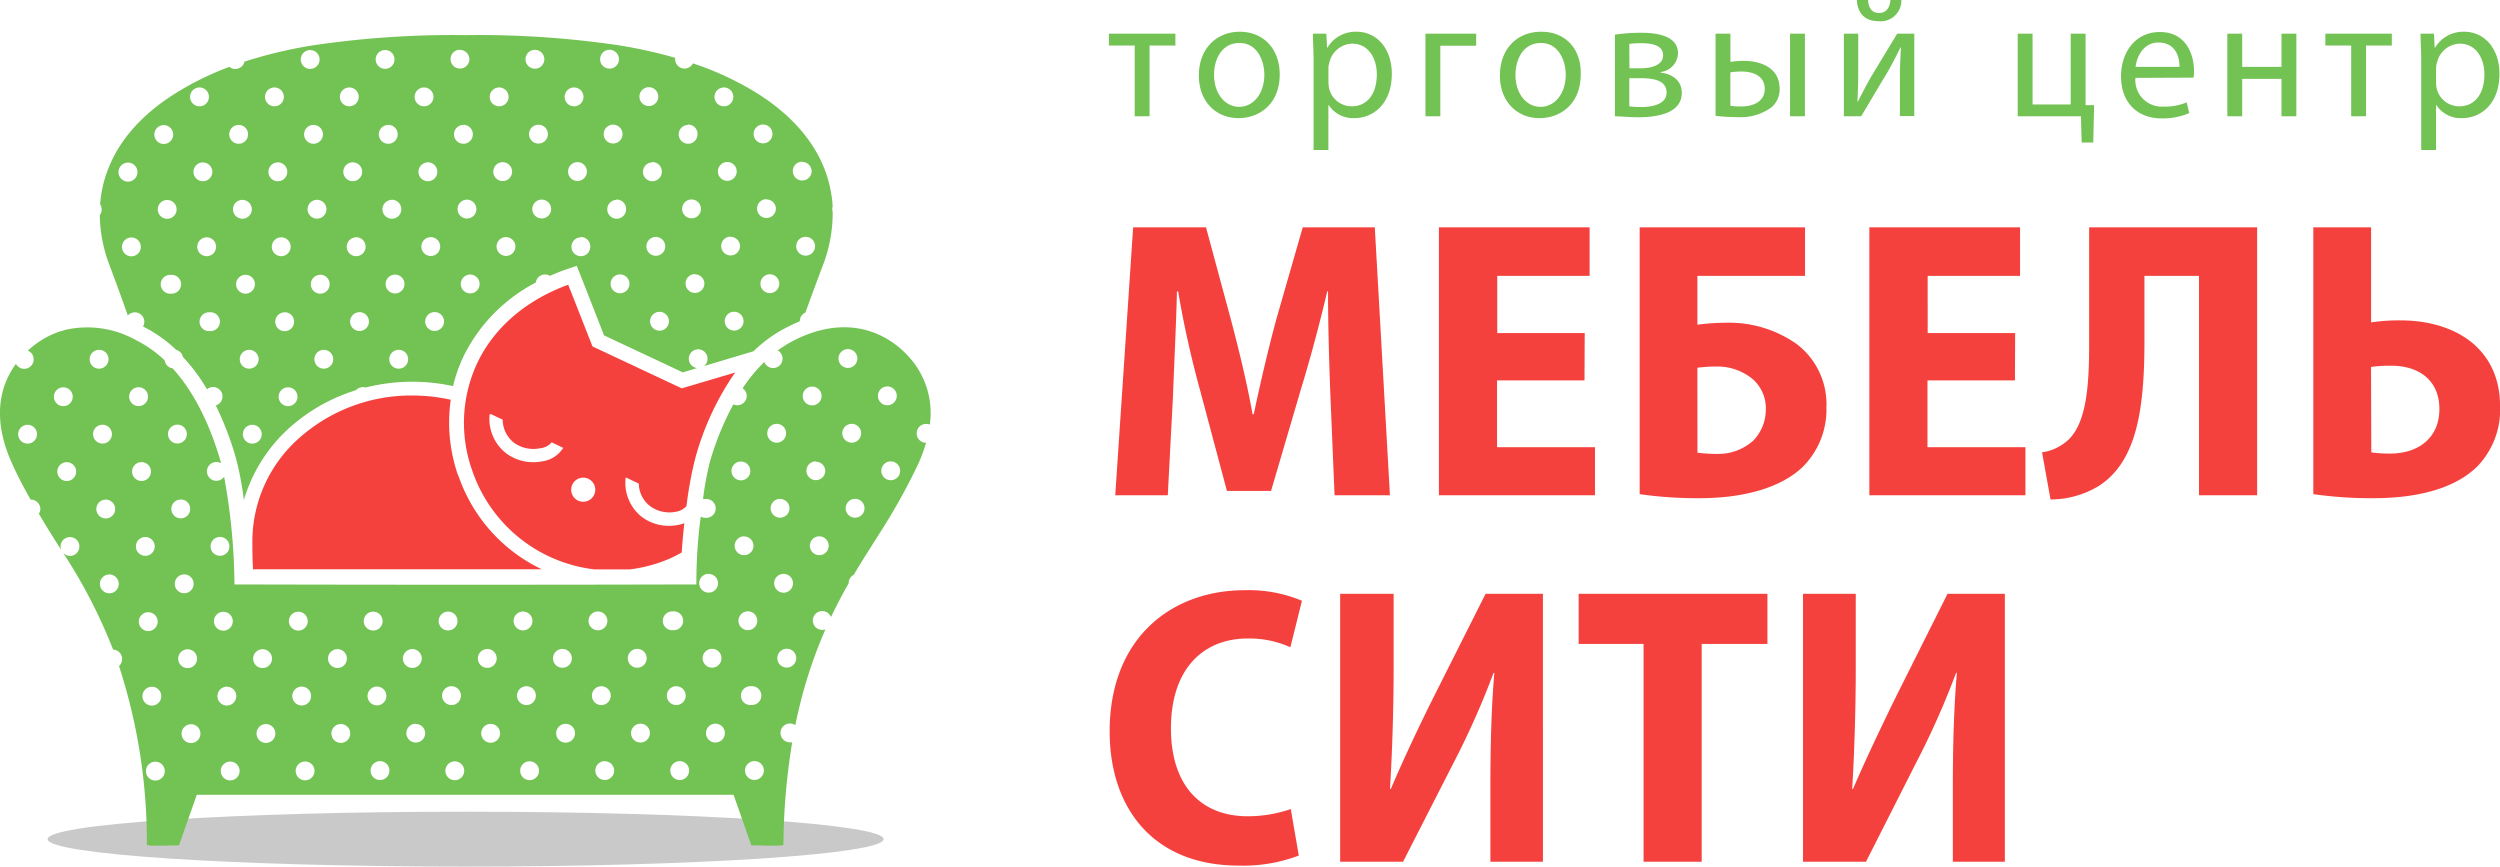 <?xml version="1.0" encoding="UTF-8"?> <svg xmlns="http://www.w3.org/2000/svg" id="Слой_1" data-name="Слой 1" viewBox="0 0 371.6 128.81"> <defs> <style>.cls-1{fill:#f5413d;}.cls-1,.cls-2,.cls-3{fill-rule:evenodd;}.cls-2{fill:#73c254;}.cls-3{fill:#c9c9c9;}</style> </defs> <title>мебель</title> <g id="РЎР_РѕР__1" data-name="РЎР»РѕР№_1"> <path class="cls-1" d="M268,88.26v39.83h9.36l7.39-14.59a120.93,120.93,0,0,0,6-13.48h.12c-.42,4.85-.6,10.4-.6,17.14v10.93H298V88.26h-8.52L281.7,103.8c-1.95,4-4.43,9.16-6.27,13.48h-.12c.3-5,.53-11.47.53-18.09V88.26ZM244.3,128.09h8.64V95.71h9.77V88.26H234.65v7.45h9.65ZM199.2,88.26v39.83h9.35L216,113.5a120.93,120.93,0,0,0,6-13.48h.12c-.42,4.85-.59,10.4-.59,17.14v10.93h7.81V88.26h-8.52l-7.82,15.54c-2,4-4.44,9.16-6.27,13.48h-.12c.3-5,.54-11.47.54-18.09V88.26Zm-7.34,32a19.7,19.7,0,0,1-6.39,1.07c-7,0-11.42-4.61-11.42-13.06,0-9.16,5.09-13.36,11.36-13.36a14.71,14.71,0,0,1,6.39,1.3l1.72-6.91A20.34,20.34,0,0,0,185,87.73c-10.77,0-20.06,7-20.06,21,0,11.34,6.45,19.93,19.17,19.93a23.26,23.26,0,0,0,8.94-1.49l-1.19-6.92ZM352.43,54.54a21.67,21.67,0,0,1,3-.18c4.14,0,7.16,2.18,7.16,6.44s-3.08,6.62-7.34,6.62a19.57,19.57,0,0,1-2.78-.18Zm-8.58-20.75V73.45a60.19,60.19,0,0,0,9,.6c6,0,12-1.25,15.51-4.86a12.14,12.14,0,0,0,3.25-8.8c0-8.51-6.57-12.77-14.85-12.77a28,28,0,0,0-4.32.3V33.79Zm-33.32,0V51.35c0,6.56-.54,11.46-3,13.94a7.34,7.34,0,0,1-4,1.95l1.26,7a13.86,13.86,0,0,0,7.16-2c5.74-3.67,6.8-11.65,6.8-21.58V41h8.11V73.62h8.64V33.79Zm-11,15.72h-13V41h13.73V33.79H277.86V73.62h23.2V66.47H286.5V56.54h13Zm-47.23,5.15a22.34,22.34,0,0,1,2.78-.18,8.26,8.26,0,0,1,5.39,1.83,5.72,5.72,0,0,1,2,4.49,6.64,6.64,0,0,1-1.84,4.67,7.74,7.74,0,0,1-5.32,2,22.41,22.41,0,0,1-3-.18Zm-8.58-20.87V73.45a59.9,59.9,0,0,0,8.93.6c6,0,11.66-1.31,15.15-4.5a12,12,0,0,0,3.68-9,11.23,11.23,0,0,0-4.39-9.39,17.43,17.43,0,0,0-10.47-3.19,35.19,35.19,0,0,0-4.32.29V41h16V33.79Zm-8.17,15.72h-13V41h13.73V33.79H213.88V73.62h23.2V66.47H222.52V56.54h13ZM198.37,73.62h8.23l-2.25-39.83H193.64l-3.91,13.6c-1.24,4.6-2.42,9.63-3.37,14.18h-.18c-.82-4.61-2-9.46-3.25-14.18l-3.67-13.6H168.43l-2.66,39.83h7.81l.77-14.71c.17-4.67.47-10.52.59-15.6h.18c.83,5,2.07,10.4,3.25,14.66l4,15h6.56l4.44-15.12c1.31-4.26,2.78-9.7,3.91-14.54h.12c0,5.38.18,10.93.35,15.48Z"></path> <path class="cls-2" d="M362.09,10.17a3.47,3.47,0,0,1,.16-.91,3.57,3.57,0,0,1,3.38-2.77c2.36,0,3.65,2.11,3.65,4.57,0,2.82-1.36,4.74-3.73,4.74a3.43,3.43,0,0,1-3.35-2.61,5,5,0,0,1-.11-.91V10.17Zm-2.2,12.13h2.2V15.63h.06a4.3,4.3,0,0,0,3.78,1.93c2.9,0,5.59-2.19,5.59-6.6,0-3.73-2.24-6.24-5.21-6.24a4.86,4.86,0,0,0-4.37,2.38h-.05l-.1-2.1h-2c0,1.16.1,2.43.1,4V22.3ZM345.64,5V6.77h3.84V17.28h2.21V6.77h3.83V5ZM331.07,5V17.28h2.21V11.72h5.84v5.56h2.21V5h-2.21V9.94h-5.84V5ZM317.43,9.94c.18-1.54,1.17-3.62,3.43-3.62,2.52,0,3.13,2.2,3.1,3.62Zm8.62,1.6a10,10,0,0,0,.07-1c0-2.26-1.06-5.78-5.08-5.78-3.58,0-5.77,2.92-5.77,6.62s2.27,6.22,6.05,6.22a10,10,0,0,0,4.09-.79l-.38-1.6a8,8,0,0,1-3.4.63,3.93,3.93,0,0,1-4.22-4.26ZM299.91,5V17.28h9.4l.11,3.91h1.72l.13-5.56-1.27,0V5h-2.21V15.53h-5.67V5ZM276,0c.1,1.75,1,3.15,3.21,3.15A3.08,3.08,0,0,0,282.62,0H281c-.1,1.12-.61,1.93-1.71,1.93s-1.57-.84-1.62-1.93Zm-1.93,5V17.28h2.57c1.32-2.16,2.67-4.52,3.84-6.42.71-1.25,1.24-2.24,2-3.81h.07c-.1,2-.15,3-.15,5v5.2h2.14V5H282l-3.84,6.34c-.81,1.42-1.24,2.28-2,3.75h-.07c.09-1.75.12-3,.12-4.92V5Zm-8,0V17.28h2.21V5Zm-8.87,5.76a9.77,9.77,0,0,1,1.65-.13c1.68,0,3.46.61,3.46,2.59s-1.86,2.61-3.56,2.61a12.71,12.71,0,0,1-1.55-.1ZM255,5V17.22a28.34,28.34,0,0,0,3.31.19A7.78,7.78,0,0,0,263.25,16a3.46,3.46,0,0,0,1.27-2.84c0-3-2.67-4.11-5.31-4.11a10.69,10.69,0,0,0-2,.15V5Zm-12.82,6.62h1.63c2.13,0,3.91.38,3.91,2.15s-2.24,2.14-3.74,2.14a12.8,12.8,0,0,1-1.8-.11Zm0-5.1a15.82,15.82,0,0,1,1.72-.1c2.24,0,3.3.58,3.3,1.8,0,1.45-1.69,1.93-3.35,1.93H242.2Zm-2.14,10.76c.66,0,2.08.15,3.45.15,2.42,0,6.49-.41,6.49-3.63,0-1.78-1.33-2.79-3.13-3V10.7a2.9,2.9,0,0,0,2.57-2.76c0-2.74-3.41-3.07-5.47-3.07a26.53,26.53,0,0,0-3.91.28V17.28Zm-11-10.89c2.64,0,3.69,2.64,3.69,4.72,0,2.77-1.6,4.77-3.74,4.77s-3.73-2-3.73-4.72c0-2.33,1.14-4.77,3.78-4.77Zm0-1.67c-3.4,0-6.09,2.41-6.09,6.52,0,3.88,2.56,6.32,5.89,6.32,3,0,6.12-2,6.12-6.53C235.06,7.28,232.68,4.72,229.14,4.72ZM211.88,5V17.28h2.21V6.8h5.33V5Zm-14.43,5.17a3.47,3.47,0,0,1,.16-.91A3.57,3.57,0,0,1,201,6.49c2.36,0,3.65,2.11,3.65,4.57,0,2.82-1.37,4.74-3.73,4.74a3.44,3.44,0,0,1-3.35-2.61,5,5,0,0,1-.11-.91V10.17Zm-2.2,12.13h2.2V15.63h.06a4.3,4.3,0,0,0,3.78,1.93c2.9,0,5.59-2.19,5.59-6.6,0-3.73-2.24-6.24-5.21-6.24A4.86,4.86,0,0,0,197.3,7.1h-.05l-.1-2.1h-2c0,1.16.1,2.43.1,4V22.3Zm-11-15.91c2.64,0,3.68,2.64,3.68,4.72,0,2.77-1.6,4.77-3.73,4.77s-3.74-2-3.74-4.72C180.44,8.83,181.59,6.39,184.23,6.39Zm.05-1.67c-3.4,0-6.1,2.41-6.1,6.52,0,3.88,2.57,6.32,5.9,6.32,3,0,6.12-2,6.12-6.53C190.2,7.28,187.81,4.72,184.28,4.72ZM164.83,5V6.77h3.83V17.28h2.21V6.77h3.84V5Z"></path> <path class="cls-3" d="M69.21,120.65c34.31,0,62.13,1.83,62.13,4.08s-27.82,4.08-62.13,4.08S7.08,127,7.08,124.73,34.9,120.65,69.21,120.65Z"></path> <path class="cls-2" d="M69.41,5.22h-.25A141.48,141.48,0,0,0,46.45,6.75,68.69,68.69,0,0,0,36.34,9.16a1.4,1.4,0,0,1-2.25.78,43.84,43.84,0,0,0-7.93,3.88C20.89,17.11,17.65,21,16.05,25.19h0a17.84,17.84,0,0,0-1.17,5.17,1.38,1.38,0,0,1,.23.74,1.4,1.4,0,0,1-.28.88,21.75,21.75,0,0,0,1.43,7.4h0Q17.67,43.11,19,46.9a1.4,1.4,0,0,1,2.45.89,1.34,1.34,0,0,1-.19.74l0,0A20.38,20.38,0,0,1,26.19,52a1.39,1.39,0,0,1,1,1.06A26.91,26.91,0,0,1,29.58,56c.42.61.82,1.23,1.19,1.86a1.42,1.42,0,0,1,.88-.33,1.4,1.4,0,0,1,.43,2.74,47.31,47.31,0,0,1,3,7.86,48,48,0,0,1,1.17,6.19A23.23,23.23,0,0,1,43,63.61,26.5,26.5,0,0,1,52.91,58a1.43,1.43,0,0,1,1-.46,1,1,0,0,1,.43.06,28.54,28.54,0,0,1,13-.21,22.34,22.34,0,0,1,1.72-4.75A24.59,24.59,0,0,1,79.64,42a1.39,1.39,0,0,1,2.1-1c.7-.31,1.42-.6,2.17-.87h0l.82-.28,1-.34.4,1,3.66,9.34,11.71,5.5,2.12-.64a1.4,1.4,0,0,1,.12-2.79,1.4,1.4,0,0,1,1.43,1.37,1.42,1.42,0,0,1-.5,1.11L112,52.21a20.22,20.22,0,0,1,5.16-3.66c.58-.3,1.15-.56,1.72-.79h0a1.41,1.41,0,0,1,.84-1.31q1.29-3.56,2.61-7.06a21.55,21.55,0,0,0,1.44-7.9,1.34,1.34,0,0,1,0-.82,18.5,18.5,0,0,0-1.19-5.48c-1.6-4.15-4.84-8.07-10.11-11.37h0A45,45,0,0,0,103,9.42a1.42,1.42,0,0,1-1.22.77,1.4,1.4,0,0,1-1.43-1.37,1.77,1.77,0,0,1,0-.23,71.44,71.44,0,0,0-8.27-1.84A141.48,141.48,0,0,0,69.41,5.22Zm27,7.74a1.4,1.4,0,1,0,.07,2.8,1.4,1.4,0,0,0-.07-2.8Zm-5.31,5.57a1.4,1.4,0,1,0,1.43,1.36A1.4,1.4,0,0,0,91.12,18.53ZM85.8,24.1a1.4,1.4,0,0,0,.07,2.8,1.4,1.4,0,1,0-.07-2.8Zm-5.31,5.57A1.4,1.4,0,1,0,81.92,31,1.4,1.4,0,0,0,80.49,29.67Zm-5.32,5.57a1.4,1.4,0,1,0,1.44,1.37A1.41,1.41,0,0,0,75.17,35.24Zm-5.31,5.57a1.4,1.4,0,1,0,1.43,1.37A1.4,1.4,0,0,0,69.86,40.81Zm-5.31,5.58A1.4,1.4,0,1,0,66,47.75,1.39,1.39,0,0,0,64.55,46.39ZM59.23,52a1.4,1.4,0,1,0,1.43,1.36A1.38,1.38,0,0,0,59.23,52ZM32.66,79.81a1.4,1.4,0,1,0,1.44,1.37A1.41,1.41,0,0,0,32.66,79.81Zm-5.31,5.57a1.4,1.4,0,1,0,1.43,1.37A1.4,1.4,0,0,0,27.35,85.38ZM22,91a1.4,1.4,0,0,0,.07,2.8A1.4,1.4,0,1,0,22,91ZM29.62,13a1.4,1.4,0,1,0,.07,2.8,1.4,1.4,0,0,0-.07-2.8ZM24.31,18.6A1.4,1.4,0,1,0,25.74,20,1.39,1.39,0,0,0,24.31,18.6ZM19,24.17A1.4,1.4,0,1,0,19.06,27a1.41,1.41,0,0,0,1.37-1.43A1.4,1.4,0,0,0,19,24.17ZM79.48,7.41a1.4,1.4,0,1,0,1.43,1.37A1.4,1.4,0,0,0,79.48,7.41ZM74.16,13a1.4,1.4,0,1,0,.07,2.8,1.4,1.4,0,0,0-.07-2.8Zm-5.31,5.57a1.4,1.4,0,1,0,1.43,1.37A1.4,1.4,0,0,0,68.85,18.55Zm-5.32,5.57A1.4,1.4,0,1,0,65,25.49,1.41,1.41,0,0,0,63.53,24.12Zm-5.31,5.57a1.4,1.4,0,1,0,1.43,1.37A1.4,1.4,0,0,0,58.22,29.69Zm-5.31,5.57a1.4,1.4,0,1,0,1.43,1.37A1.4,1.4,0,0,0,52.91,35.26Zm-5.32,5.57A1.4,1.4,0,1,0,49,42.2,1.41,1.41,0,0,0,47.59,40.83Zm-5.31,5.58a1.4,1.4,0,1,0,1.43,1.36A1.39,1.39,0,0,0,42.28,46.41ZM37,52a1.4,1.4,0,1,0,1.44,1.36A1.4,1.4,0,0,0,37,52ZM26.34,63.12a1.4,1.4,0,1,0,1.43,1.36,1.4,1.4,0,0,0-1.43-1.36ZM21,68.69a1.4,1.4,0,1,0,.07,2.8,1.4,1.4,0,0,0-.07-2.8Zm-5.31,5.57a1.4,1.4,0,1,0,1.43,1.37A1.4,1.4,0,0,0,15.71,74.26Zm96.42,38.87a1.4,1.4,0,1,0,1.43,1.37A1.4,1.4,0,0,0,112.13,113.13Zm4.8-16.7a1.4,1.4,0,0,0,.07,2.8,1.41,1.41,0,0,0,1.37-1.44,1.4,1.4,0,0,0-1.44-1.36ZM111.62,102a1.4,1.4,0,1,0,.06,2.79,1.4,1.4,0,1,0-.06-2.79Zm-5.31,5.57a1.4,1.4,0,1,0,1.43,1.36A1.4,1.4,0,0,0,106.31,107.57ZM101,113.14a1.4,1.4,0,0,0,.07,2.8,1.4,1.4,0,1,0-.07-2.8Zm31.38-44.56A1.4,1.4,0,1,0,133.8,70,1.4,1.4,0,0,0,132.37,68.58Zm-5.31,5.57a1.4,1.4,0,1,0,1.43,1.37A1.4,1.4,0,0,0,127.06,74.15Zm-5.32,5.57a1.4,1.4,0,1,0,1.43,1.37,1.41,1.41,0,0,0-1.43-1.37Zm-5.31,5.58a1.4,1.4,0,1,0,1.43,1.36A1.4,1.4,0,0,0,116.43,85.3Zm-5.32,5.57a1.4,1.4,0,1,0,1.44,1.36A1.4,1.4,0,0,0,111.11,90.87Zm-5.31,5.57a1.4,1.4,0,1,0,1.43,1.36,1.4,1.4,0,0,0-1.43-1.36ZM100.48,102a1.4,1.4,0,0,0-1.36,1.43,1.4,1.4,0,1,0,1.36-1.43Zm-5.31,5.57a1.4,1.4,0,1,0,1.43,1.36,1.39,1.39,0,0,0-1.43-1.36Zm-5.31,5.57a1.4,1.4,0,1,0,1.43,1.37A1.4,1.4,0,0,0,89.86,113.15Zm42-55.7a1.4,1.4,0,0,0,.07,2.8,1.4,1.4,0,1,0-.07-2.8ZM126.55,63A1.4,1.4,0,1,0,128,64.39,1.4,1.4,0,0,0,126.55,63Zm-5.31,5.57A1.4,1.4,0,1,0,122.67,70a1.4,1.4,0,0,0-1.43-1.37Zm-5.32,5.58a1.4,1.4,0,1,0,1.43,1.36A1.39,1.39,0,0,0,115.92,74.17Zm-5.31,5.57A1.4,1.4,0,1,0,112,81.1,1.39,1.39,0,0,0,110.61,79.74Zm-5.32,5.57a1.4,1.4,0,1,0,1.44,1.36A1.4,1.4,0,0,0,105.29,85.31ZM100,90.88a1.4,1.4,0,1,0,.07,2.79,1.4,1.4,0,1,0-.07-2.79Zm-5.32,5.57a1.4,1.4,0,0,0,.07,2.8,1.41,1.41,0,0,0,1.37-1.44A1.4,1.4,0,0,0,94.66,96.45ZM89.35,102a1.4,1.4,0,1,0,1.43,1.36A1.4,1.4,0,0,0,89.35,102ZM84,107.59A1.4,1.4,0,1,0,85.47,109,1.4,1.4,0,0,0,84,107.59Zm-5.32,5.57a1.4,1.4,0,1,0,1.44,1.37,1.41,1.41,0,0,0-1.44-1.37ZM126,51.89a1.4,1.4,0,1,0,.07,2.8,1.4,1.4,0,0,0-.07-2.8Zm-5.31,5.57a1.4,1.4,0,1,0,1.43,1.37,1.4,1.4,0,0,0-1.43-1.37ZM115.41,63a1.4,1.4,0,0,0,.07,2.8,1.4,1.4,0,1,0-.07-2.8ZM110.1,68.6A1.4,1.4,0,1,0,111.53,70,1.41,1.41,0,0,0,110.1,68.6ZM88.84,90.89a1.4,1.4,0,1,0,1.44,1.36,1.41,1.41,0,0,0-1.44-1.36Zm-5.31,5.57A1.4,1.4,0,1,0,85,97.83a1.4,1.4,0,0,0-1.43-1.37ZM78.22,102a1.4,1.4,0,1,0,1.43,1.37A1.4,1.4,0,0,0,78.22,102ZM72.9,107.6A1.4,1.4,0,1,0,74.33,109,1.4,1.4,0,0,0,72.9,107.6Zm-5.31,5.57A1.4,1.4,0,1,0,69,114.54,1.4,1.4,0,0,0,67.59,113.17ZM77.71,90.9a1.4,1.4,0,1,0,1.43,1.36A1.4,1.4,0,0,0,77.71,90.9Zm-5.32,5.57a1.4,1.4,0,1,0,1.44,1.37A1.4,1.4,0,0,0,72.39,96.47ZM67.08,102a1.4,1.4,0,1,0,1.43,1.37A1.4,1.4,0,0,0,67.08,102Zm-5.31,5.57A1.4,1.4,0,1,0,63.2,109,1.4,1.4,0,0,0,61.77,107.61Zm-5.32,5.57a1.4,1.4,0,0,0,.07,2.8,1.4,1.4,0,1,0-.07-2.8Zm62.76-89.11a1.4,1.4,0,1,0,1.43,1.36A1.4,1.4,0,0,0,119.21,24.07Zm-5.32,5.57A1.4,1.4,0,1,0,115.33,31,1.41,1.41,0,0,0,113.89,29.64Zm-5.31,5.57A1.4,1.4,0,1,0,110,36.58,1.4,1.4,0,0,0,108.58,35.21Zm-5.32,5.57a1.4,1.4,0,1,0,1.44,1.37A1.4,1.4,0,0,0,103.26,40.78ZM98,46.35a1.4,1.4,0,1,0,1.43,1.37A1.4,1.4,0,0,0,98,46.35ZM55.44,90.92a1.4,1.4,0,1,0,1.43,1.37A1.4,1.4,0,0,0,55.44,90.92Zm-5.31,5.57a1.4,1.4,0,1,0,1.43,1.37A1.4,1.4,0,0,0,50.13,96.49Zm-5.32,5.57a1.4,1.4,0,1,0,.07,2.8,1.4,1.4,0,0,0-.07-2.8Zm-5.31,5.57A1.4,1.4,0,1,0,40.93,109,1.4,1.4,0,0,0,39.5,107.63Zm-5.32,5.57a1.4,1.4,0,0,0,.07,2.8,1.4,1.4,0,1,0-.07-2.8Zm79.21-94.69a1.4,1.4,0,1,0,1.43,1.36A1.4,1.4,0,0,0,113.39,18.51Zm-5.32,5.57a1.4,1.4,0,1,0,.07,2.8,1.4,1.4,0,0,0-.07-2.8Zm-5.31,5.57A1.4,1.4,0,1,0,104.19,31,1.4,1.4,0,0,0,102.76,29.65Zm-5.31,5.57a1.4,1.4,0,1,0,1.43,1.37A1.4,1.4,0,0,0,97.45,35.22Zm-5.32,5.57a1.4,1.4,0,1,0,1.43,1.37A1.4,1.4,0,0,0,92.13,40.79ZM44.3,90.93a1.4,1.4,0,1,0,1.44,1.37A1.4,1.4,0,0,0,44.3,90.93ZM39,96.5a1.4,1.4,0,1,0,1.43,1.37A1.4,1.4,0,0,0,39,96.5Zm-5.31,5.57a1.4,1.4,0,1,0,1.43,1.37,1.4,1.4,0,0,0-1.43-1.37Zm-5.32,5.58A1.4,1.4,0,1,0,29.79,109a1.4,1.4,0,0,0-1.43-1.36Zm-5.31,5.57a1.4,1.4,0,1,0,1.43,1.36A1.39,1.39,0,0,0,23.05,113.22ZM107.57,13A1.4,1.4,0,1,0,109,14.32,1.4,1.4,0,0,0,107.57,13Zm-5.32,5.57a1.4,1.4,0,1,0,1.43,1.36A1.38,1.38,0,0,0,102.25,18.52Zm-5.31,5.57a1.4,1.4,0,1,0,1.43,1.37A1.4,1.4,0,0,0,96.94,24.09Zm-5.31,5.57A1.4,1.4,0,1,0,93.06,31,1.4,1.4,0,0,0,91.63,29.66Zm-5.32,5.57a1.4,1.4,0,1,0,1.43,1.37A1.4,1.4,0,0,0,86.31,35.23ZM33.17,90.94a1.4,1.4,0,1,0,1.43,1.37A1.4,1.4,0,0,0,33.17,90.94Zm-5.31,5.57a1.4,1.4,0,1,0,1.43,1.37A1.4,1.4,0,0,0,27.86,96.51Zm-5.32,5.57a1.4,1.4,0,1,0,.07,2.8,1.4,1.4,0,0,0-.07-2.8ZM90.61,7.4A1.4,1.4,0,1,0,92,8.76,1.4,1.4,0,0,0,90.61,7.4ZM85.3,13a1.4,1.4,0,1,0,1.43,1.37A1.4,1.4,0,0,0,85.3,13ZM80,18.54a1.4,1.4,0,1,0,.07,2.8,1.4,1.4,0,0,0-.07-2.8Zm-5.31,5.57a1.4,1.4,0,1,0,1.43,1.37A1.4,1.4,0,0,0,74.67,24.11Zm-5.31,5.57a1.4,1.4,0,1,0,1.43,1.37A1.41,1.41,0,0,0,69.36,29.68ZM64,35.25a1.4,1.4,0,1,0,1.43,1.37A1.4,1.4,0,0,0,64,35.25Zm-5.31,5.57a1.4,1.4,0,1,0,1.43,1.37A1.4,1.4,0,0,0,58.73,40.82ZM53.41,46.4a1.4,1.4,0,1,0,1.43,1.36A1.4,1.4,0,0,0,53.41,46.4ZM48.1,52a1.4,1.4,0,1,0,1.43,1.36A1.4,1.4,0,0,0,48.1,52Zm-5.32,5.57A1.4,1.4,0,0,0,41.42,59a1.4,1.4,0,1,0,1.36-1.43Zm-5.31,5.57a1.4,1.4,0,1,0,1.43,1.36,1.4,1.4,0,0,0-1.43-1.36ZM26.84,74.25a1.4,1.4,0,1,0,1.43,1.36A1.38,1.38,0,0,0,26.84,74.25Zm-5.31,5.57A1.4,1.4,0,1,0,23,81.19,1.4,1.4,0,0,0,21.53,79.82Zm-5.31,5.57a1.4,1.4,0,1,0,1.43,1.37,1.4,1.4,0,0,0-1.43-1.37Zm52.12-78a1.4,1.4,0,1,0,1.43,1.37A1.4,1.4,0,0,0,68.34,7.42ZM63,13a1.4,1.4,0,1,0,1.43,1.37A1.4,1.4,0,0,0,63,13Zm-5.32,5.57a1.4,1.4,0,1,0,1.43,1.37A1.4,1.4,0,0,0,57.71,18.56ZM52.4,24.13a1.4,1.4,0,1,0,1.43,1.37A1.4,1.4,0,0,0,52.4,24.13ZM47.09,29.7a1.4,1.4,0,1,0,1.43,1.37A1.4,1.4,0,0,0,47.09,29.7Zm-5.32,5.58a1.4,1.4,0,1,0,1.43,1.36A1.39,1.39,0,0,0,41.77,35.28Zm-5.31,5.57a1.4,1.4,0,1,0,1.43,1.36A1.39,1.39,0,0,0,36.46,40.85Zm-5.32,5.57a1.4,1.4,0,1,0,.07,2.79,1.4,1.4,0,1,0-.07-2.79ZM20.52,57.56A1.4,1.4,0,1,0,22,58.93,1.4,1.4,0,0,0,20.52,57.56ZM15.2,63.13a1.4,1.4,0,1,0,.07,2.8,1.4,1.4,0,0,0-.07-2.8ZM9.89,68.7a1.4,1.4,0,1,0,1.43,1.37A1.4,1.4,0,0,0,9.89,68.7ZM57.21,7.43A1.4,1.4,0,1,0,58.64,8.8,1.4,1.4,0,0,0,57.21,7.43ZM51.89,13a1.4,1.4,0,1,0,1.43,1.37A1.4,1.4,0,0,0,51.89,13Zm-5.31,5.57A1.4,1.4,0,1,0,48,19.94,1.4,1.4,0,0,0,46.58,18.57Zm-5.31,5.57a1.4,1.4,0,1,0,1.43,1.37A1.4,1.4,0,0,0,41.27,24.14ZM36,29.71a1.4,1.4,0,1,0,1.43,1.37A1.41,1.41,0,0,0,36,29.71Zm-5.31,5.57a1.4,1.4,0,1,0,1.43,1.37A1.4,1.4,0,0,0,30.64,35.28Zm-5.32,5.58a1.4,1.4,0,1,0,.07,2.79,1.4,1.4,0,1,0-.07-2.79ZM14.69,52a1.4,1.4,0,0,0,.07,2.8,1.41,1.41,0,0,0,1.37-1.44A1.4,1.4,0,0,0,14.69,52ZM9.38,57.57a1.4,1.4,0,1,0,1.43,1.37,1.4,1.4,0,0,0-1.43-1.37ZM4.07,63.14A1.4,1.4,0,1,0,5.5,64.51a1.4,1.4,0,0,0-1.43-1.37Zm42-55.7a1.4,1.4,0,1,0,.07,2.8,1.4,1.4,0,0,0-.07-2.8ZM40.76,13a1.4,1.4,0,1,0,1.43,1.37A1.4,1.4,0,0,0,40.76,13Zm-5.32,5.57a1.4,1.4,0,0,0,.07,2.8,1.4,1.4,0,1,0-.07-2.8Zm-5.31,5.57a1.4,1.4,0,1,0,1.43,1.37A1.4,1.4,0,0,0,30.13,24.15Zm-5.31,5.58a1.4,1.4,0,1,0,1.43,1.36A1.39,1.39,0,0,0,24.82,29.73ZM19.5,35.3a1.4,1.4,0,1,0,1.43,1.36A1.39,1.39,0,0,0,19.5,35.3Zm100.21-.1a1.4,1.4,0,1,0,1.44,1.37A1.4,1.4,0,0,0,119.71,35.2Zm-5.31,5.57a1.4,1.4,0,1,0,1.43,1.37A1.4,1.4,0,0,0,114.4,40.77Zm-5.31,5.57a1.4,1.4,0,1,0,1.43,1.37A1.4,1.4,0,0,0,109.09,46.34ZM66.57,90.91a1.4,1.4,0,0,0,.07,2.8,1.4,1.4,0,1,0-.07-2.8Zm-5.31,5.57a1.4,1.4,0,1,0,1.43,1.37A1.4,1.4,0,0,0,61.26,96.48ZM56,102.05a1.4,1.4,0,1,0,1.43,1.37A1.4,1.4,0,0,0,56,102.05Zm-5.32,5.57A1.4,1.4,0,1,0,52.06,109,1.4,1.4,0,0,0,50.63,107.62Zm52.83-20.77a74,74,0,0,1,.65-10.06,1.43,1.43,0,0,0,.74.18,1.4,1.4,0,1,0-.06-2.79,1.21,1.21,0,0,0-.34,0,45.44,45.44,0,0,1,1-5.47A43,43,0,0,1,109,60.11,1.41,1.41,0,0,0,111,58.84a1.37,1.37,0,0,0-.62-1.13,24.08,24.08,0,0,1,3.23-3.91,1.4,1.4,0,1,0,2-1.71,17.3,17.3,0,0,1,2.5-1.54c7.36-3.7,13.25-1.5,16.79,2.28a12.39,12.39,0,0,1,3.31,10.28,1.47,1.47,0,0,0-.56-.1,1.4,1.4,0,0,0,0,2.8,23.6,23.6,0,0,1-1.14,3.1,92.28,92.28,0,0,1-5.83,10.46c-1.1,1.76-2.41,3.75-3.78,6.07a1.41,1.41,0,0,0-.76,1.28v0c-.87,1.52-1.76,3.18-2.62,5a1.4,1.4,0,1,0-1.27,1.91,1.27,1.27,0,0,0,.44-.08,69.47,69.47,0,0,0-4.47,14.24,1.43,1.43,0,0,0-.84-.25,1.4,1.4,0,1,0,.07,2.8,1.57,1.57,0,0,0,.3,0,96.93,96.93,0,0,0-1.3,15.23c-.06.25-3.71.08-4.7.08a.12.12,0,0,1-.1-.07l-2.61-7.44H29.25l-2.62,7.44a.11.11,0,0,1-.1.07c-1,0-4.63.17-4.7-.08A84.43,84.43,0,0,0,17.69,99a1.42,1.42,0,0,0,.46-1.08,1.4,1.4,0,0,0-1.34-1.37A78.72,78.72,0,0,0,9.37,82.15a1.39,1.39,0,0,0,1.09.48A1.4,1.4,0,1,0,9,81.26a1.52,1.52,0,0,0,.12.53c-.54-.86-1.05-1.66-1.52-2.42-.58-.93-1.19-1.92-1.82-3A1.46,1.46,0,0,0,6,75.64a1.4,1.4,0,0,0-1.44-1.37h0a60.09,60.09,0,0,1-2.76-5.36C-1,62.73-.33,57.78,2.37,54.09A1.4,1.4,0,0,0,5,53.37a1.38,1.38,0,0,0-.86-1.25A13,13,0,0,1,9,49.23a1.47,1.47,0,0,0,.54-.16A14.8,14.8,0,0,1,20.2,50.55a17.76,17.76,0,0,1,4.27,3,1.4,1.4,0,0,0,1.19,1.2c3.41,3.76,5.71,8.85,7.18,14l0,.1a1.32,1.32,0,0,0-.71-.18,1.4,1.4,0,0,0,.06,2.8,1.42,1.42,0,0,0,1.12-.6,91.37,91.37,0,0,1,1.54,16q34.29.09,68.58,0ZM45.32,113.19a1.4,1.4,0,1,0,1.43,1.37A1.4,1.4,0,0,0,45.32,113.19Z"></path> <path class="cls-1" d="M67,59.42a25.93,25.93,0,0,0-5.7-.63,25,25,0,0,0-16.86,6.35,20.52,20.52,0,0,0-6.93,15.21c0,.91,0,2.63.1,4.27q21.47,0,42.92,0a24,24,0,0,1-12.28-13.6h0L68,70.41v0A23.89,23.89,0,0,1,67,59.42Z"></path> <path class="cls-1" d="M86.68,71a1.79,1.79,0,1,1-1.78,1.79A1.79,1.79,0,0,1,86.68,71Zm-3-4.38a4.33,4.33,0,0,1-3,1.94,7,7,0,0,1-2.81,0h0a6.66,6.66,0,0,1-2.72-1.25h0a6.47,6.47,0,0,1-2.37-5.73h.26l1.68.8a4.38,4.38,0,0,0,1.62,3.38h0a4.73,4.73,0,0,0,1.94.87h0a5,5,0,0,0,2,0A2.57,2.57,0,0,0,82,65.75l1.76.84ZM87.9,51.07l-3.44-8.75C78,44.69,73.51,48.78,71.1,53.63a21,21,0,0,0-1,16.05l.22.63h0A21.9,21.9,0,0,0,88.4,84.64h5.16a21.33,21.33,0,0,0,4.77-1.13,18,18,0,0,0,3-1.39c.09-1.37.22-2.86.39-4.35a6,6,0,0,1-.88.25,7,7,0,0,1-2.8,0,6.67,6.67,0,0,1-2.71-1.24A6.46,6.46,0,0,1,93,71h.1l1.85.88a4.34,4.34,0,0,0,1.63,3.31,4.65,4.65,0,0,0,1.92.87,4.87,4.87,0,0,0,2,0,2.67,2.67,0,0,0,1.54-.83h0a56.11,56.11,0,0,1,1.31-7.14A41.52,41.52,0,0,1,108.84,56l.45-.63-7.54,2.23-.41.12-.39-.18L88.46,51.68l-.4-.19-.16-.42Z"></path> </g> </svg> 